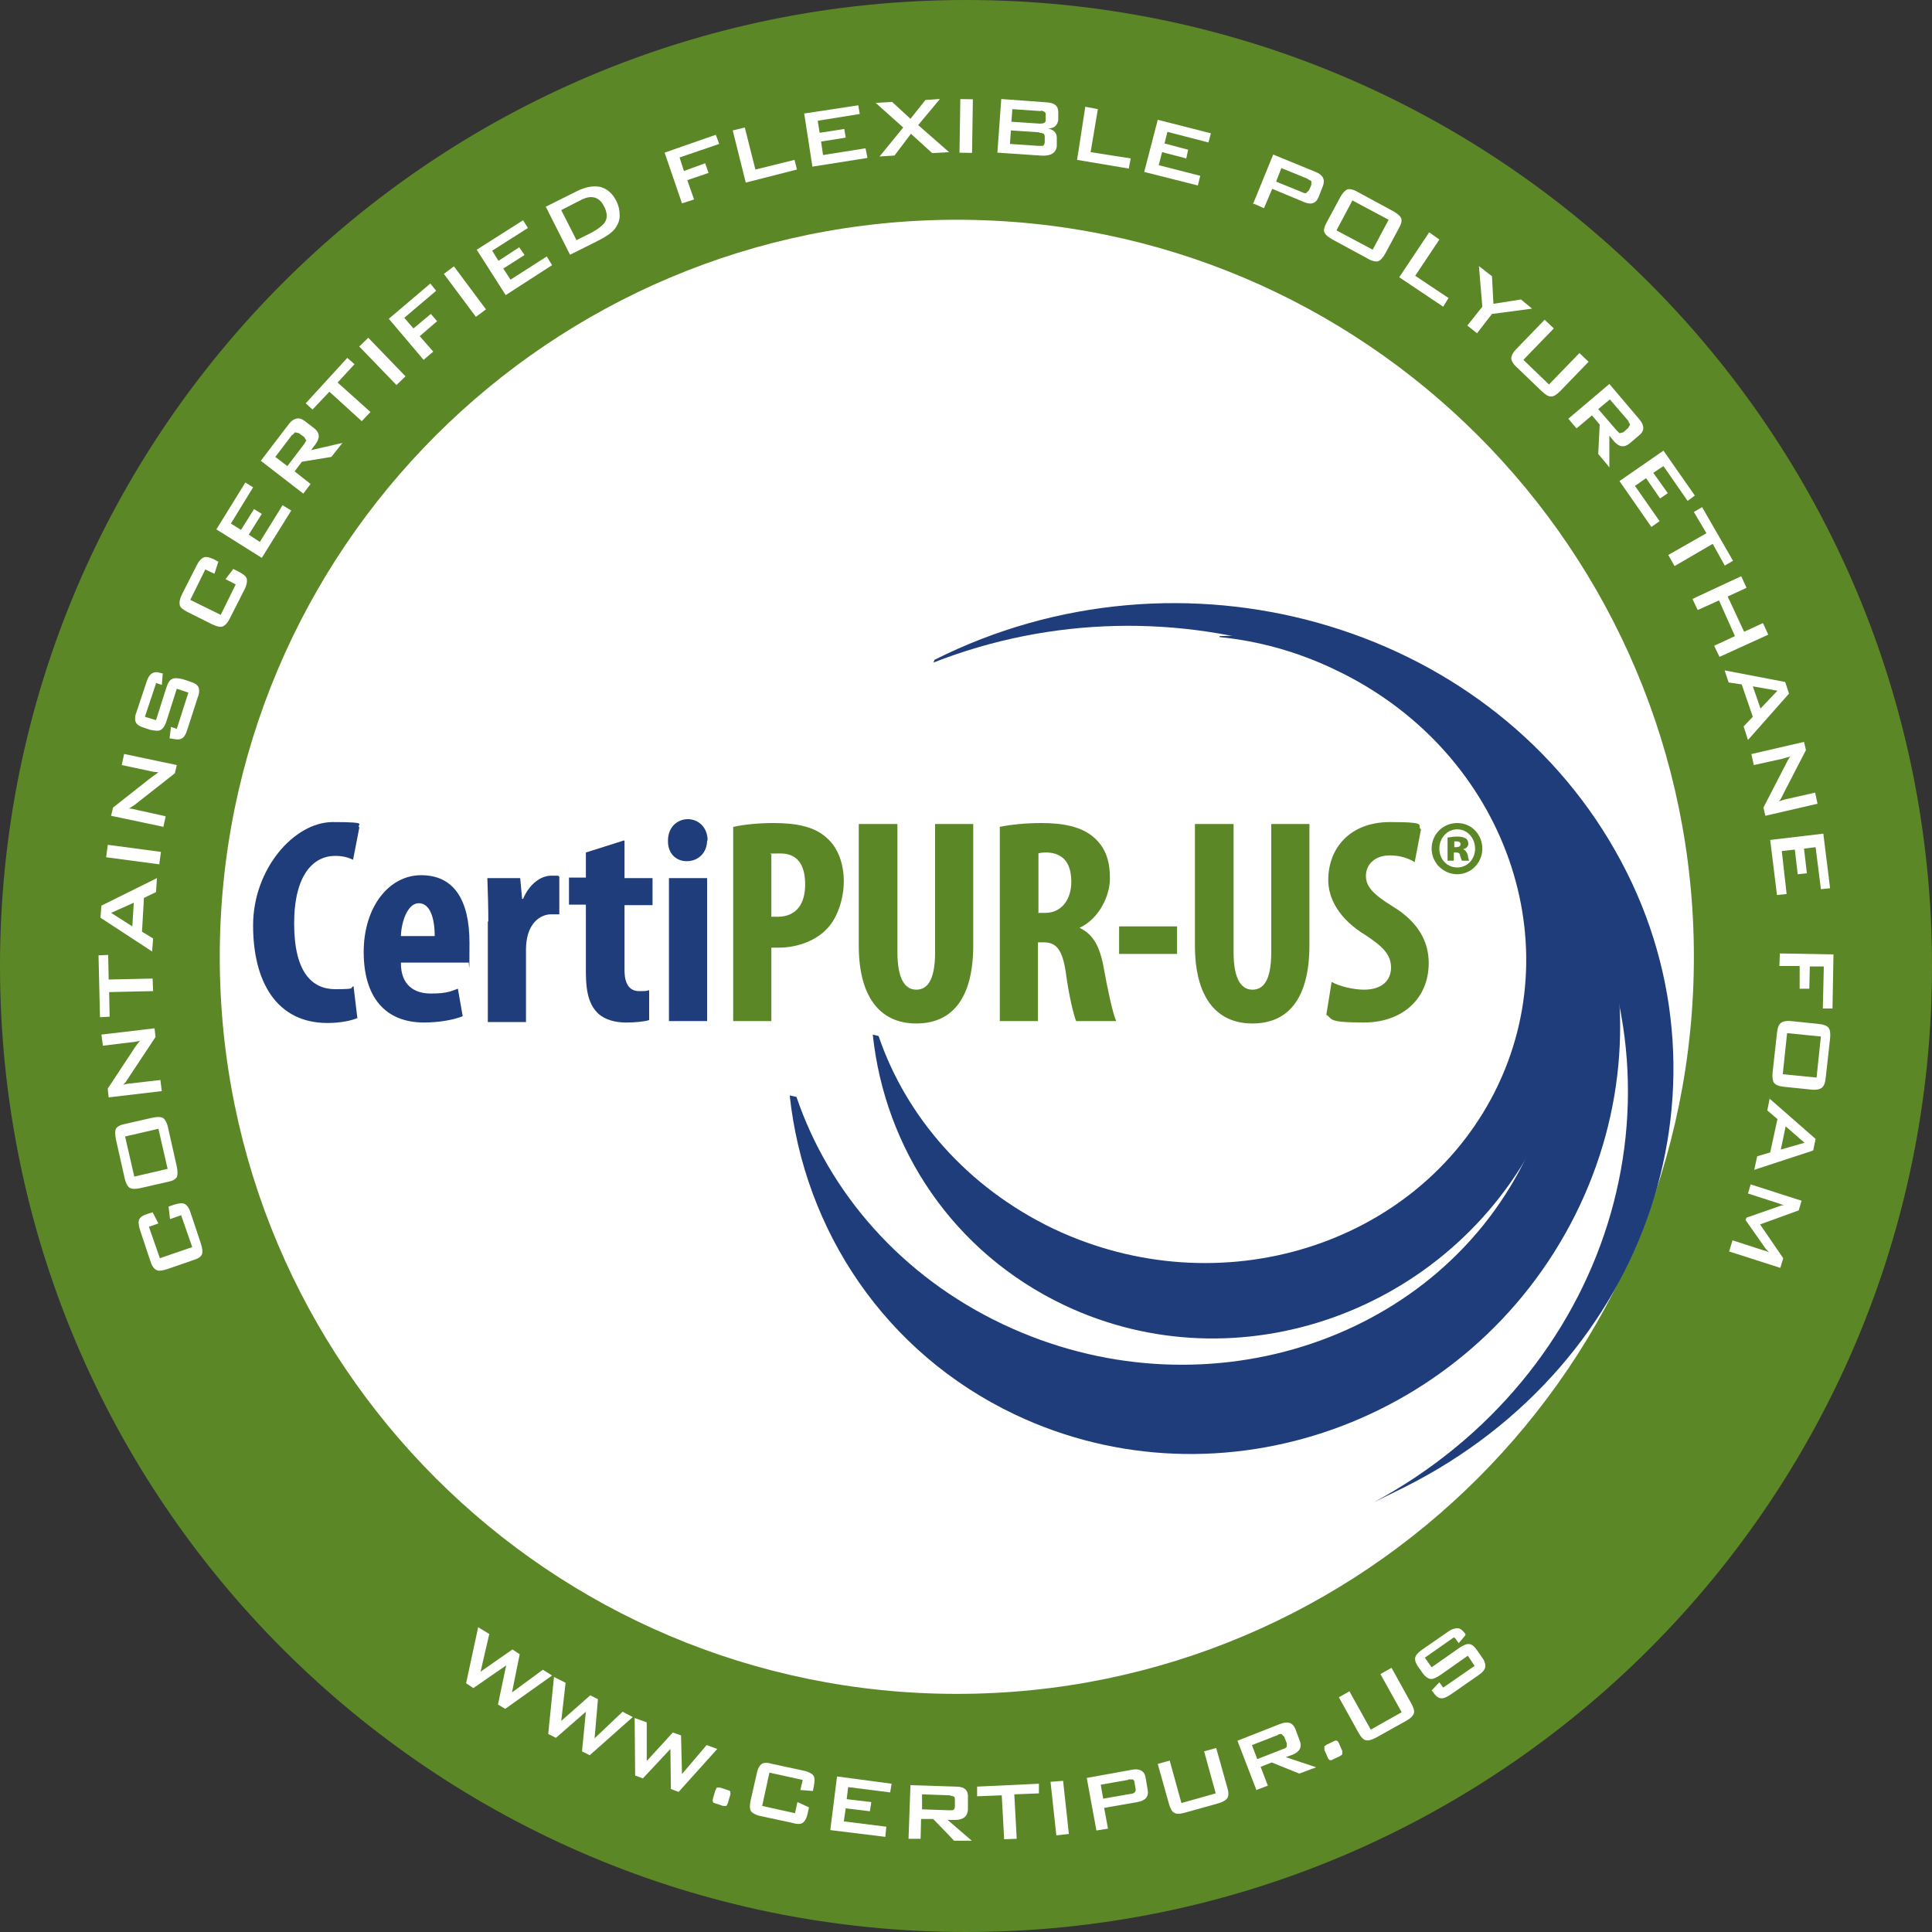 <?xml version="1.0" encoding="UTF-8"?>
<svg id="Layer_1" xmlns="http://www.w3.org/2000/svg" version="1.1" viewBox="0 0 400 400">
  <rect x="0" y="0" width="400" height="400" fill="#333333" stroke="none"/>
  <!-- Generator: Adobe Illustrator 29.5.1, SVG Export Plug-In . SVG Version: 2.1.0 Build 141)  -->
  <defs>
    <style>
      .st0 {
        fill: #1f3d7b;
      }

      .st1 {
        fill: #fff;
      }

      .st2 {
        fill: #5c8727;
      }
    </style>
  </defs>
  <path class="st2" d="M400,200c0,110.5-89.5,200-200,200S0,310.5,0,200,89.5,0,200,0s200,89.5,200,200"/>
  <path class="st1" d="M350.7,198.1c0,84.3-68.3,152.6-152.6,152.6S45.5,282.4,45.5,198.1,113.8,45.5,198.1,45.5s152.6,68.3,152.6,152.6"/>
  <polygon class="st1" points="96.5 348.5 99 336.9 101.3 338.3 99.5 346.1 106.1 341.5 107.6 342.5 106 350.4 112.4 345.7 114.3 346.9 104.6 353.8 103.1 352.9 104.8 344.8 98 349.5 96.5 348.5"/>
  <polygon class="st1" points="113.5 359 114.7 347.2 117.1 348.4 116.2 356.3 122.2 351 123.8 351.8 123.1 359.9 128.9 354.4 131 355.5 122.1 363.4 120.5 362.6 121.3 354.4 115.1 359.8 113.5 359"/>
  <polygon class="st1" points="131.5 367.6 131.4 355.7 133.9 356.6 133.9 364.6 139.3 358.7 141 359.3 141.2 367.3 146.3 361.3 148.5 362.1 140.5 371 138.9 370.4 138.8 362.1 133.1 368.2 131.5 367.6"/>
  <g>
    <path class="st1" d="M150.9,370.7c.3,0,.4.4.3.9l-.5,1.7-.3.6h-.7c0,0-1.8-.6-1.8-.6-.3,0-.4-.4-.3-.9l.5-1.7.3-.6h.7c0,0,1.8.6,1.8.6Z"/>
    <path class="st1" d="M166.1,368.5l-6.8-1.5-1.5,6.9,6.8,1.5.5-2.3,2.4,1.1-.3,1.3c-.2,1-.6,1.6-1,1.9s-1.2.3-2.2,0l-6.5-1.4c-1-.2-1.7-.6-2-1-.3-.4-.3-1.2-.1-2.2l1.3-5.7c.2-1,.6-1.6,1-1.9.5-.3,1.2-.3,2.2,0l6.5,1.4c1,.2,1.7.6,2,1,.3.4.3,1.2.1,2.2l-.2,1-2.6-.2.5-2.1Z"/>
  </g>
  <polygon class="st1" points="171.9 378.9 173.3 367.8 184.6 369.3 184.3 371.1 175.6 370 175.3 372.5 180.4 373.1 180.1 375 175.1 374.4 174.7 377.1 183.5 378.2 183.3 380.3 171.9 378.9"/>
  <path class="st1" d="M196.7,371.7l-5.8-.2v3.1c-.1,0,5.7.2,5.7.2.4,0,.7,0,.8-.1.2-.1.3-.4.3-.7v-1.3c0-.4,0-.6-.3-.8-.2,0-.4-.1-.8-.2M188.1,380.7l.4-11.1,9.5.3c1.7,0,2.5.8,2.4,2.2v2.6c-.1,1.4-1,2.1-2.7,2.1h-1.5s5,4.3,5,4.3h-3.7c0-.1-4.3-4.5-4.3-4.5h-2.5c0,0-.1,4.1-.1,4.1h-2.5Z"/>
  <polygon class="st1" points="210 371.5 210.5 380.7 207.9 380.8 207.4 371.7 202.3 371.9 202.3 369.9 215.1 369.3 215.1 371.3 210 371.5"/>
  <polygon class="st1" points="217.5 368.9 218.7 380 221.3 379.7 220.1 368.7 217.5 368.9"/>
  <g>
    <path class="st1" d="M233.6,368.5l-5.7,1,.5,2.9,5.7-1c.4,0,.7-.2.8-.3.2-.2.3-.4.2-.8l-.2-1.2c0-.4-.2-.6-.4-.7-.2,0-.5,0-.9,0M227,379l-2-10.9,9.4-1.7c1.6-.3,2.6.3,2.8,1.7l.4,2.4c.3,1.4-.4,2.3-2.1,2.6l-6.9,1.2.8,4.3-2.5.4Z"/>
    <path class="st1" d="M242.2,364.6l2.4,8.7,7.1-2-2.4-8.7,2.5-.7,2.3,8.2c.3,1,.3,1.7,0,2.2-.3.4-.9.8-2,1.1l-6.8,1.9c-1,.3-1.8.3-2.2,0-.5-.2-.8-.9-1.1-1.9l-2.3-8.2,2.5-.7Z"/>
    <path class="st1" d="M264.6,359.2l-5.4,2.1,1.1,2.9,5.4-2.1c.4-.1.6-.3.7-.4v-.8s-.5-1.3-.5-1.3l-.6-.6c-.2,0-.5,0-.8.2M260.2,370.8l-4-10.4,8.9-3.5c1.6-.6,2.6-.2,3.1,1.1l.9,2.4c.5,1.3,0,2.3-1.5,2.9l-1.4.5,6.3,2.1-3.5,1.3-5.7-2.3-2.3.9,1.5,3.9-2.4.9Z"/>
    <path class="st1" d="M276.4,360.4c.3-.1.6,0,.8.5l.7,1.6v.7c.1,0-.5.4-.5.4l-1.7.8c-.3.1-.6,0-.8-.5l-.7-1.6v-.7c-.1,0,.5-.4.5-.4l1.7-.8Z"/>
    <path class="st1" d="M279.4,350.2l4.4,7.9,6.4-3.6-4.4-7.9,2.3-1.3,4.1,7.4c.5.9.7,1.6.5,2.1-.2.5-.7,1-1.6,1.5l-6.1,3.4c-.9.5-1.6.7-2.2.6-.5-.1-1-.6-1.5-1.5l-4.1-7.4,2.3-1.3Z"/>
    <path class="st1" d="M301,339l-6,4.2,1.4,2,5.7-4c.9-.6,1.6-.9,2.1-.8.5,0,1.1.5,1.7,1.4l.9,1.3c.6.8.8,1.5.7,2.1-.1.5-.6,1.1-1.5,1.7l-5.6,3.9c-.9.6-1.6.9-2.1.8-.5,0-1.1-.5-1.7-1.4l-.2-.2,1.6-1.7.8,1.1,6.5-4.5-1.4-2.1-5.7,4c-.9.6-1.6.9-2.1.8s-1.1-.5-1.7-1.4l-.7-1c-.6-.8-.8-1.5-.7-2,.1-.5.6-1.1,1.5-1.7l5.2-3.6c.8-.6,1.5-.8,2.1-.8.5,0,1.1.5,1.6,1.2v.2c.1,0-1.4,1.7-1.4,1.7l-.7-1Z"/>
    <path class="st1" d="M30.8,253.9l2.3,6.6,6.7-2.3-2.3-6.6-2.3.8-.3-2.6,1.2-.4c1-.3,1.7-.4,2.2-.1.5.3.9.9,1.2,1.9l2.1,6.3c.3,1,.4,1.7.2,2.2-.2.5-.8.9-1.8,1.2l-5.5,1.9c-1,.3-1.7.4-2.2.1-.5-.3-.9-.9-1.2-1.9l-2.1-6.3c-.3-1-.4-1.7-.2-2.2.2-.5.8-.9,1.8-1.2l1-.3,1.2,2.3-2,.7Z"/>
    <path class="st1" d="M34.7,242l-1.9-8.3-6.9,1.6,1.9,8.3,6.9-1.6ZM29,246c-1,.2-1.7.2-2.2-.1-.4-.3-.8-1-1-2l-1.8-8c-.2-1-.2-1.8,0-2.2.3-.5.9-.8,1.9-1l5.7-1.3c1-.2,1.7-.2,2.2.1.4.3.8,1,1,2l1.8,8c.2,1,.2,1.8,0,2.2-.3.5-.9.8-1.9,1l-5.7,1.3Z"/>
    <path class="st1" d="M33.5,225.9l-11,1.3-.2-1.8,5.6-8.5c.4-.6.8-1.1,1.1-1.4-1,.2-1.7.3-1.9.3l-5.8.7-.3-2.3,11-1.3.2,1.8-5.9,8.9c-.2.4-.5.7-.8,1,.7-.2,1.3-.3,1.7-.3l6-.7.3,2.3Z"/>
  </g>
  <polygon class="st1" points="22.5 202.8 31.6 202.6 31.7 205.2 22.6 205.4 22.7 210.5 20.7 210.6 20.4 197.8 22.4 197.7 22.5 202.8"/>
  <path class="st1" d="M27.4,191.8l.3-4.9-4.7,2.1,4.4,2.8ZM31.5,197l-10.7-7,.2-2.5,11.5-5.7-.2,2.9-2.5,1.2-.4,7,2.3,1.4-.2,2.6Z"/>
  <rect class="st1" x="26.3" y="171.3" width="2.6" height="11.1" transform="translate(-151.3 180.9) rotate(-82.4)"/>
  <g>
    <path class="st1" d="M33.9,171.2l-10.9-2.3.4-1.7,8-6.3c.6-.4,1.1-.8,1.4-1-1-.1-1.7-.2-1.9-.3l-5.7-1.2.5-2.3,10.9,2.3-.4,1.7-8.4,6.6-1.1.7c.7,0,1.3.2,1.7.3l5.9,1.3-.5,2.3Z"/>
    <path class="st1" d="M32.3,141.5l-2.3,6.9,2.3.7,2.1-6.6c.3-1,.7-1.7,1.2-1.9.5-.3,1.2-.2,2.2,0l1.5.5c1,.3,1.6.7,1.8,1.2.2.5.2,1.2-.2,2.2l-2.1,6.5c-.3,1-.7,1.7-1.2,1.9-.5.3-1.2.2-2.2,0h-.3c0,0,.3-2.4.3-2.4l1.2.4,2.4-7.5-2.4-.8-2.1,6.6c-.3,1-.7,1.6-1.2,1.9-.5.3-1.2.2-2.2,0l-1.2-.4c-1-.3-1.6-.7-1.8-1.2-.2-.5-.2-1.2.2-2.2l2-6c.3-1,.7-1.6,1.2-1.9.5-.3,1.1-.3,2,0h.2c0,0-.2,2.4-.2,2.4l-1.2-.4Z"/>
    <path class="st1" d="M42.5,117.9l-3.1,6.3,6.3,3.1,3.1-6.3-2.1-1.1,1.6-2.1,1.2.6c.9.5,1.5.9,1.6,1.5.1.5,0,1.2-.5,2.2l-3,5.9c-.5,1-1,1.5-1.5,1.7-.5.2-1.2,0-2.1-.4l-5.2-2.6c-.9-.5-1.5-.9-1.6-1.5-.1-.5,0-1.2.5-2.2l3-5.9c.5-1,1-1.5,1.5-1.7.5-.2,1.2,0,2.1.4l.9.5-.8,2.5-1.9-.9Z"/>
  </g>
  <polygon class="st1" points="54.2 115.5 44.8 109.6 50.8 99.9 52.4 100.9 47.8 108.4 49.9 109.7 52.6 105.4 54.2 106.4 51.5 110.7 53.8 112.2 58.5 104.6 60.3 105.7 54.2 115.5"/>
  <path class="st1" d="M60.5,90l-3.5,4.6,2.5,1.9,3.5-4.6.4-.7-.4-.7-1.1-.8-.8-.2-.6.6ZM62.8,102.2l-8.8-6.8,5.8-7.6c1-1.3,2.1-1.5,3.2-.7l2.1,1.6c1.1.9,1.2,2,.2,3.3l-.9,1.2,6.5-1.5-2.3,2.9-6.1,1-1.5,2,3.3,2.6-1.5,2Z"/>
  <polygon class="st1" points="69.9 79.2 76.7 85.3 74.9 87.2 68.2 81.1 64.7 84.8 63.3 83.5 71.9 74.1 73.4 75.4 69.9 79.2"/>
  <rect class="st1" x="77.9" y="69.3" width="2.6" height="11.1" transform="translate(-29.8 76) rotate(-44)"/>
  <polygon class="st1" points="87.7 74.5 80.5 66 89.1 58.7 90.3 60.2 83.7 65.8 85.6 68 89.2 65 90.5 66.5 86.9 69.6 89.7 72.8 87.7 74.5"/>
  <rect class="st1" x="94.9" y="54.9" width="2.6" height="11.1" transform="translate(-17 69.4) rotate(-36.7)"/>
  <polygon class="st1" points="104.7 61.1 98.7 51.7 108.3 45.6 109.3 47.2 101.9 51.9 103.2 54 107.5 51.2 108.6 52.8 104.2 55.6 105.7 57.9 113.2 53.1 114.3 54.9 104.7 61.1"/>
  <path class="st1" d="M119.4,49.7l3-1.5c1.5-.8,2.5-1.6,2.9-2.3.5-.9.4-1.9-.2-3.1-1-2.1-2.7-2.5-4.8-1.4l-4.1,2.1,3.2,6.3ZM118,52.7l-5-9.9,6.4-3.2c1.8-.9,3.4-1.2,4.9-.9,1.4.4,2.5,1.3,3.3,2.9.5,1,.7,2,.7,3,0,1.1-.4,2-1.1,2.9-.6.7-1.7,1.5-3.3,2.3l-5.8,2.9Z"/>
  <polygon class="st1" points="141.2 42.1 137.6 31.6 148.2 27.9 148.9 29.8 140.7 32.6 141.6 35.4 146 33.8 146.7 35.8 142.3 37.3 143.7 41.3 141.2 42.1"/>
  <polygon class="st1" points="154.4 37.8 151.7 27 154.2 26.4 156.4 35.1 164.5 33.1 165 35.1 154.4 37.8"/>
  <polygon class="st1" points="168.2 34.5 166.5 23.5 177.7 21.8 178 23.6 169.3 25 169.7 27.5 174.8 26.7 175.1 28.5 170 29.3 170.4 32.1 179.2 30.7 179.6 32.7 168.2 34.5"/>
  <polygon class="st1" points="182.1 32.4 187 26.4 181.3 21.3 184.7 21.1 188.5 24.6 191.6 20.7 194.6 20.5 190.1 25.9 196.5 31.5 193 31.7 188.6 27.7 185.2 32.2 182.1 32.4"/>
  <rect class="st1" x="194.5" y="24.8" width="11.1" height="2.6" transform="translate(170.8 225.7) rotate(-89.1)"/>
  <path class="st1" d="M215.5,23l-5.9-.4-.2,2.6,5.9.4c.8,0,1.2-.2,1.2-.7v-1.1c.1-.5-.3-.8-1-.9M215.2,27.4l-5.9-.4-.2,2.8,5.9.4c.4,0,.7,0,.9,0,.2-.1.4-.4.4-.8v-.8c0-.4,0-.7-.2-.9-.2-.1-.5-.2-.9-.2M206.5,31.6l.8-11.1,9.5.7c1.7.1,2.4.9,2.3,2.3v1.4c-.2,1.1-.9,1.7-2.1,1.7,1.3.3,1.9,1,1.8,2.3v1.4c-.2,1.4-1.3,2.1-3.5,1.9l-8.8-.6Z"/>
  <polygon class="st1" points="223 33.1 224.7 22.1 227.3 22.6 225.8 31.5 234.1 32.8 233.7 34.9 223 33.1"/>
  <polygon class="st1" points="236.9 35.6 239.7 24.8 250.7 27.6 250.2 29.5 241.7 27.3 241.1 29.7 246 31 245.6 32.8 240.6 31.5 239.9 34.2 248.5 36.4 248 38.4 236.9 35.6"/>
  <g>
    <path class="st1" d="M270.7,37l-5.4-2.2-1.1,2.8,5.4,2.2c.4.2.7.2.8.2l.6-.6.5-1.1v-.8s-.7-.4-.7-.4ZM259.4,42.3l4.2-10.3,8.8,3.6c1.5.6,2,1.6,1.5,2.9l-.9,2.3c-.5,1.3-1.6,1.7-3.1,1l-6.5-2.7-1.7,4-2.3-1Z"/>
    <path class="st1" d="M276.7,47.7l7.5,4,3.3-6.2-7.5-4-3.3,6.2ZM277.5,40.8c.5-.9,1-1.4,1.5-1.6.5-.1,1.2,0,2.2.6l7.2,3.9c.9.5,1.5,1,1.7,1.5.2.5,0,1.2-.5,2.1l-2.8,5.2c-.5.9-1,1.4-1.5,1.6-.5.1-1.2,0-2.2-.6l-7.2-3.9c-.9-.5-1.5-1-1.7-1.5-.2-.5,0-1.2.5-2.1l2.8-5.2Z"/>
  </g>
  <polygon class="st1" points="289.7 57.4 295.9 48.1 298 49.6 293 57.1 299.9 61.7 298.8 63.5 289.7 57.4"/>
  <polygon class="st1" points="303.8 67.4 306.9 63.5 306.2 55.1 308.9 57.2 309.2 62.9 314.9 62 317.2 63.9 308.9 65 305.8 69 303.8 67.4"/>
  <g>
    <path class="st1" d="M321.7,68l-6.3,6.5,5.3,5.1,6.3-6.5,1.9,1.8-5.9,6.1c-.7.7-1.3,1.1-1.9,1.1-.5,0-1.2-.4-1.9-1.1l-5.1-4.9c-.8-.7-1.2-1.4-1.2-1.9,0-.5.3-1.2,1-1.9l5.9-6.1,1.9,1.8Z"/>
    <path class="st1" d="M337.1,87.1l-3.8-4.4-2.4,2,3.8,4.4.6.6.8-.2,1-.9.4-.7-.4-.7ZM324.7,86.7l8.5-7.2,6.2,7.3c1.1,1.3,1.1,2.4,0,3.3l-2,1.7c-1.1.9-2.2.8-3.3-.5l-.9-1.1v6.6c.1,0-2.3-2.8-2.3-2.8l.3-6.1-1.6-1.9-3.2,2.7-1.6-1.9Z"/>
  </g>
  <polygon class="st1" points="335.3 99.6 344.4 93.3 350.9 102.6 349.4 103.7 344.4 96.5 342.3 97.9 345.3 102.1 343.7 103.2 340.8 99 338.5 100.6 343.6 107.9 341.9 109.1 335.3 99.6"/>
  <polygon class="st1" points="354.6 112.6 346.7 117.2 345.4 114.9 353.3 110.4 350.7 106 352.4 105 358.8 116.1 357.1 117.1 354.6 112.6"/>
  <polygon class="st1" points="350.4 124 360.5 119.3 361.6 121.7 357.7 123.5 361.1 130.8 365 129 366.1 131.4 356 136 354.9 133.7 359.2 131.7 355.9 124.3 351.5 126.3 350.4 124"/>
  <path class="st1" d="M362.9,142.1l1.6,4.6,3.5-3.7-5.1-.9ZM357.1,138.8l12.5,2.4.8,2.4-8.5,9.6-.9-2.8,1.9-2-2.3-6.7-2.7-.4-.8-2.4Z"/>
  <path class="st1" d="M362.7,156.1l10.8-2.5.4,1.7-4.7,9.1c-.3.7-.6,1.2-.9,1.5,1-.3,1.6-.5,1.8-.5l5.7-1.3.5,2.3-10.8,2.5-.4-1.7,4.9-9.5c.2-.4.4-.8.7-1.1-.7.2-1.3.4-1.7.5l-5.9,1.3-.5-2.3Z"/>
  <polygon class="st1" points="366.5 173.9 377.5 172.6 378.9 183.9 377 184.1 375.9 175.4 373.5 175.7 374.1 180.8 372.2 181 371.6 175.9 368.9 176.2 369.9 185.1 367.9 185.3 366.5 173.9"/>
  <polygon class="st1" points="368.5 197.4 379.6 197.6 379.4 208.8 377.4 208.8 377.6 200.1 374.7 200.1 374.6 204.7 372.6 204.7 372.6 200 368.4 200 368.5 197.4"/>
  <path class="st1" d="M370,213.9l-.9,8.5,7,.7.9-8.5-7-.7ZM376.6,212c1,.1,1.7.4,2,.8.3.4.4,1.2.3,2.2l-.9,8.1c-.1,1.1-.4,1.8-.8,2.1-.4.3-1.1.5-2.1.4l-5.8-.6c-1-.1-1.7-.4-2-.8-.3-.4-.4-1.2-.3-2.2l.9-8.1c.1-1.1.4-1.8.8-2.1.4-.3,1.1-.5,2.1-.4l5.8.6Z"/>
  <path class="st1" d="M369.7,233.2l-1,4.8,4.9-1.4-3.9-3.4ZM366.3,227.4l9.6,8.4-.5,2.4-12.2,4,.6-2.8,2.7-.8,1.5-6.9-2.1-1.8.5-2.5Z"/>
  <g>
    <path class="st1" d="M362.4,245.2l10.6,3.4-.6,2-8,2.9,4.8,7-.6,2-10.6-3.4.7-2.3,6.5,2.1c.3,0,.6.2,1.1.4-.4-.4-.8-.8-.9-1l-4-5.7.2-.5,6.6-2.3c.5-.2.9-.3,1.3-.3-.4,0-.8-.2-1.1-.3l-6.5-2.1.6-2Z"/>
    <path class="st0" d="M248.1,129.6c9.5.9,19,3.6,28.2,7.9,40.6,19.2,58.1,65.4,39.2,103.1-19,37.8-67.2,52.8-107.8,33.6-21.2-10-36.1-27.4-42.8-47.1l-1.4-.3c3,27.9,19.7,53.3,46.7,66.1,42.5,20.1,94.3,1.7,115.9-41.3,21.5-42.9,4.6-93.9-37.8-114.1-12.9-6.1-26.6-8.6-40-8h0Z"/>
    <path class="st0" d="M252.5,131.9c8,.8,16.1,3,23.8,6.7,34.4,16.2,49.3,55.4,33.2,87.4-16.2,32-57,44.7-91.4,28.4-17.9-8.6-30.5-23.2-36.2-39.9l-1.2-.3c2.5,23.7,16.7,45.1,39.6,56,36,17.1,79.9,1.4,98.2-35,18.2-36.3,3.8-79.6-32.1-96.7-10.9-5.1-22.5-7.3-33.9-6.8h0Z"/>
    <path class="st0" d="M193.2,137.2c49.1-19.3,106.5-1,131.8,43.6,26.3,46.3,8.1,103.9-40.5,130.2l6.3-3.1c50.9-25.5,70.5-84.6,43.6-131.8-26.9-47.4-90-65.1-140.9-39.5l-.3.7Z"/>
    <path class="st0" d="M73.9,210.8c-1.1.5-3.4,1-6.1,1-10.5,0-15.4-8.5-15.4-20.2s8.5-21.4,16.5-21.4,4.7.5,5.5,1.1l-1.3,6.7c-.9-.4-1.9-.8-3.7-.8-4.5,0-8.5,3.9-8.5,14s3.7,13.6,8.5,13.6,2.8-.3,3.8-.6l.8,6.7Z"/>
    <path class="st0" d="M90,193.8c0-3.8-1-6.8-3.3-6.8s-3.6,3.8-3.7,6.8h7ZM83,199.4c0,4.6,2.8,6.3,6.2,6.3s4.2-.5,5.6-1l1,5.7c-2,.8-5.1,1.3-8,1.3-8.1,0-12.5-5.3-12.5-14.6s5.2-15.9,11.9-15.9,10,5,10,14-.1,3.3-.2,4.1h-14Z"/>
    <path class="st0" d="M101.1,190.7c0-2.9-.1-6.1-.2-8.9h6.8l.4,4.3h.2c1.3-3.1,3.7-4.8,5.8-4.8s1.3,0,1.7.2v7.8c-.5,0-1,0-1.7,0-1.7,0-3.9,1.1-4.8,4.2-.2.7-.4,1.8-.4,3v15.1h-7.9v-20.7Z"/>
    <path class="st0" d="M129.3,174.1v7.7h5.8v5.6h-5.8v13.5c0,3.4,1.5,4.3,3,4.3s1.4,0,2.1-.2v6.2c-1,.3-2.7.5-4.8.5s-4.3-.5-5.8-1.9c-1.6-1.6-2.5-3.8-2.5-8.5v-14h-3.5v-5.6h3.5v-5.2l7.9-2.5Z"/>
    <path class="st0" d="M138.5,181.8h7.9v29.6h-7.9v-29.6ZM146.4,174c0,2.5-1.8,4.3-4.2,4.3s-4-1.8-3.9-4.3c0-2.7,1.9-4.4,4.1-4.4s4.1,1.7,4.1,4.4"/>
    <path class="st2" d="M159.7,189.8c.4,0,.8,0,1.3,0,4,0,5.7-2.8,5.7-6.7s-1.5-6.4-5.1-6.4-1.5.1-1.9.3v12.7ZM151.8,171.2c2.2-.5,5.3-.8,8.3-.8,4.7,0,8.5.7,11.1,3.1,2.4,2.1,3.5,5.5,3.5,9s-1.3,7.6-3.5,9.8c-2.5,2.7-6.6,3.9-9.9,3.9s-1,0-1.6,0v15.2h-7.9v-40.2Z"/>
    <path class="st2" d="M185.8,170.6v26.5c0,6,1.8,7.8,3.9,7.8s3.9-1.6,3.9-7.8v-26.5h7.9v25.1c0,10.5-4,16.2-11.8,16.2s-11.9-5.9-11.9-16.1v-25.2h7.9Z"/>
    <path class="st2" d="M214.9,189h1.5c3.4,0,5.4-2.8,5.4-6.4s-1.4-5.9-4.9-6.1c-.7,0-1.5,0-1.9.2v12.2ZM206.9,171.2c2.5-.5,5.6-.8,8.7-.8,4.4,0,8.3.7,10.9,3,2.5,2.2,3.3,5,3.3,8.5s-2.2,8.3-6.3,10.2h0c2.8,1.3,4.2,3.8,5,8.2.8,4.5,1.9,9.6,2.6,11.1h-8.3c-.5-1.2-1.5-5.3-2.1-9.8-.7-5-2-6.5-4.6-6.5h-1.2v16.3h-7.9v-40.2Z"/>
  </g>
  <rect class="st2" x="231.7" y="191.8" width="12" height="5.7"/>
  <g>
    <path class="st2" d="M255.4,170.6v26.5c0,6,1.8,7.8,3.9,7.8s3.9-1.6,3.9-7.8v-26.5h7.9v25.1c0,10.5-4,16.2-11.8,16.2s-11.9-5.9-11.9-16.1v-25.2h7.9Z"/>
    <path class="st2" d="M275.7,203.3c1.6.9,4.5,1.6,6.7,1.6,3.7,0,5.6-1.9,5.6-4.6s-1.8-4.4-5.3-6.7c-5.6-3.4-7.7-7.7-7.7-11.4,0-6.5,4.4-12,12.8-12s5.3.7,6.4,1.5l-1.3,6.8c-1.1-.7-2.9-1.4-5.1-1.4-3.4,0-5,2.1-5,4.2s1.2,3.7,5.6,6.4c5.4,3.3,7.4,7.4,7.4,11.7,0,7.4-5.5,12.3-13.4,12.3s-6.4-.8-7.8-1.6l1.1-6.8Z"/>
    <path class="st2" d="M301.1,175.4h.4c.5,0,.9-.2.9-.6s-.3-.6-.8-.6h-.5v1.2ZM301,178.2h-1.3v-4.8c.3,0,1-.2,2-.2s1.4.2,1.8.4c.3.2.5.6.5,1.1s-.4,1-1.1,1.1h0c.5.2.8.6,1,1.3.1.7.2,1,.3,1.1h-1.5c-.2-.2-.2-.6-.4-1,0-.5-.3-.7-.8-.7h-.5v1.7ZM298,175.7c0,2.2,1.6,3.9,3.7,3.9,2.1,0,3.7-1.7,3.7-3.9s-1.6-4-3.7-4-3.7,1.8-3.7,4M306.9,175.7c0,2.9-2.3,5.3-5.2,5.3s-5.3-2.4-5.3-5.3,2.3-5.3,5.3-5.3,5.2,2.4,5.2,5.3"/>
  </g>
</svg>
